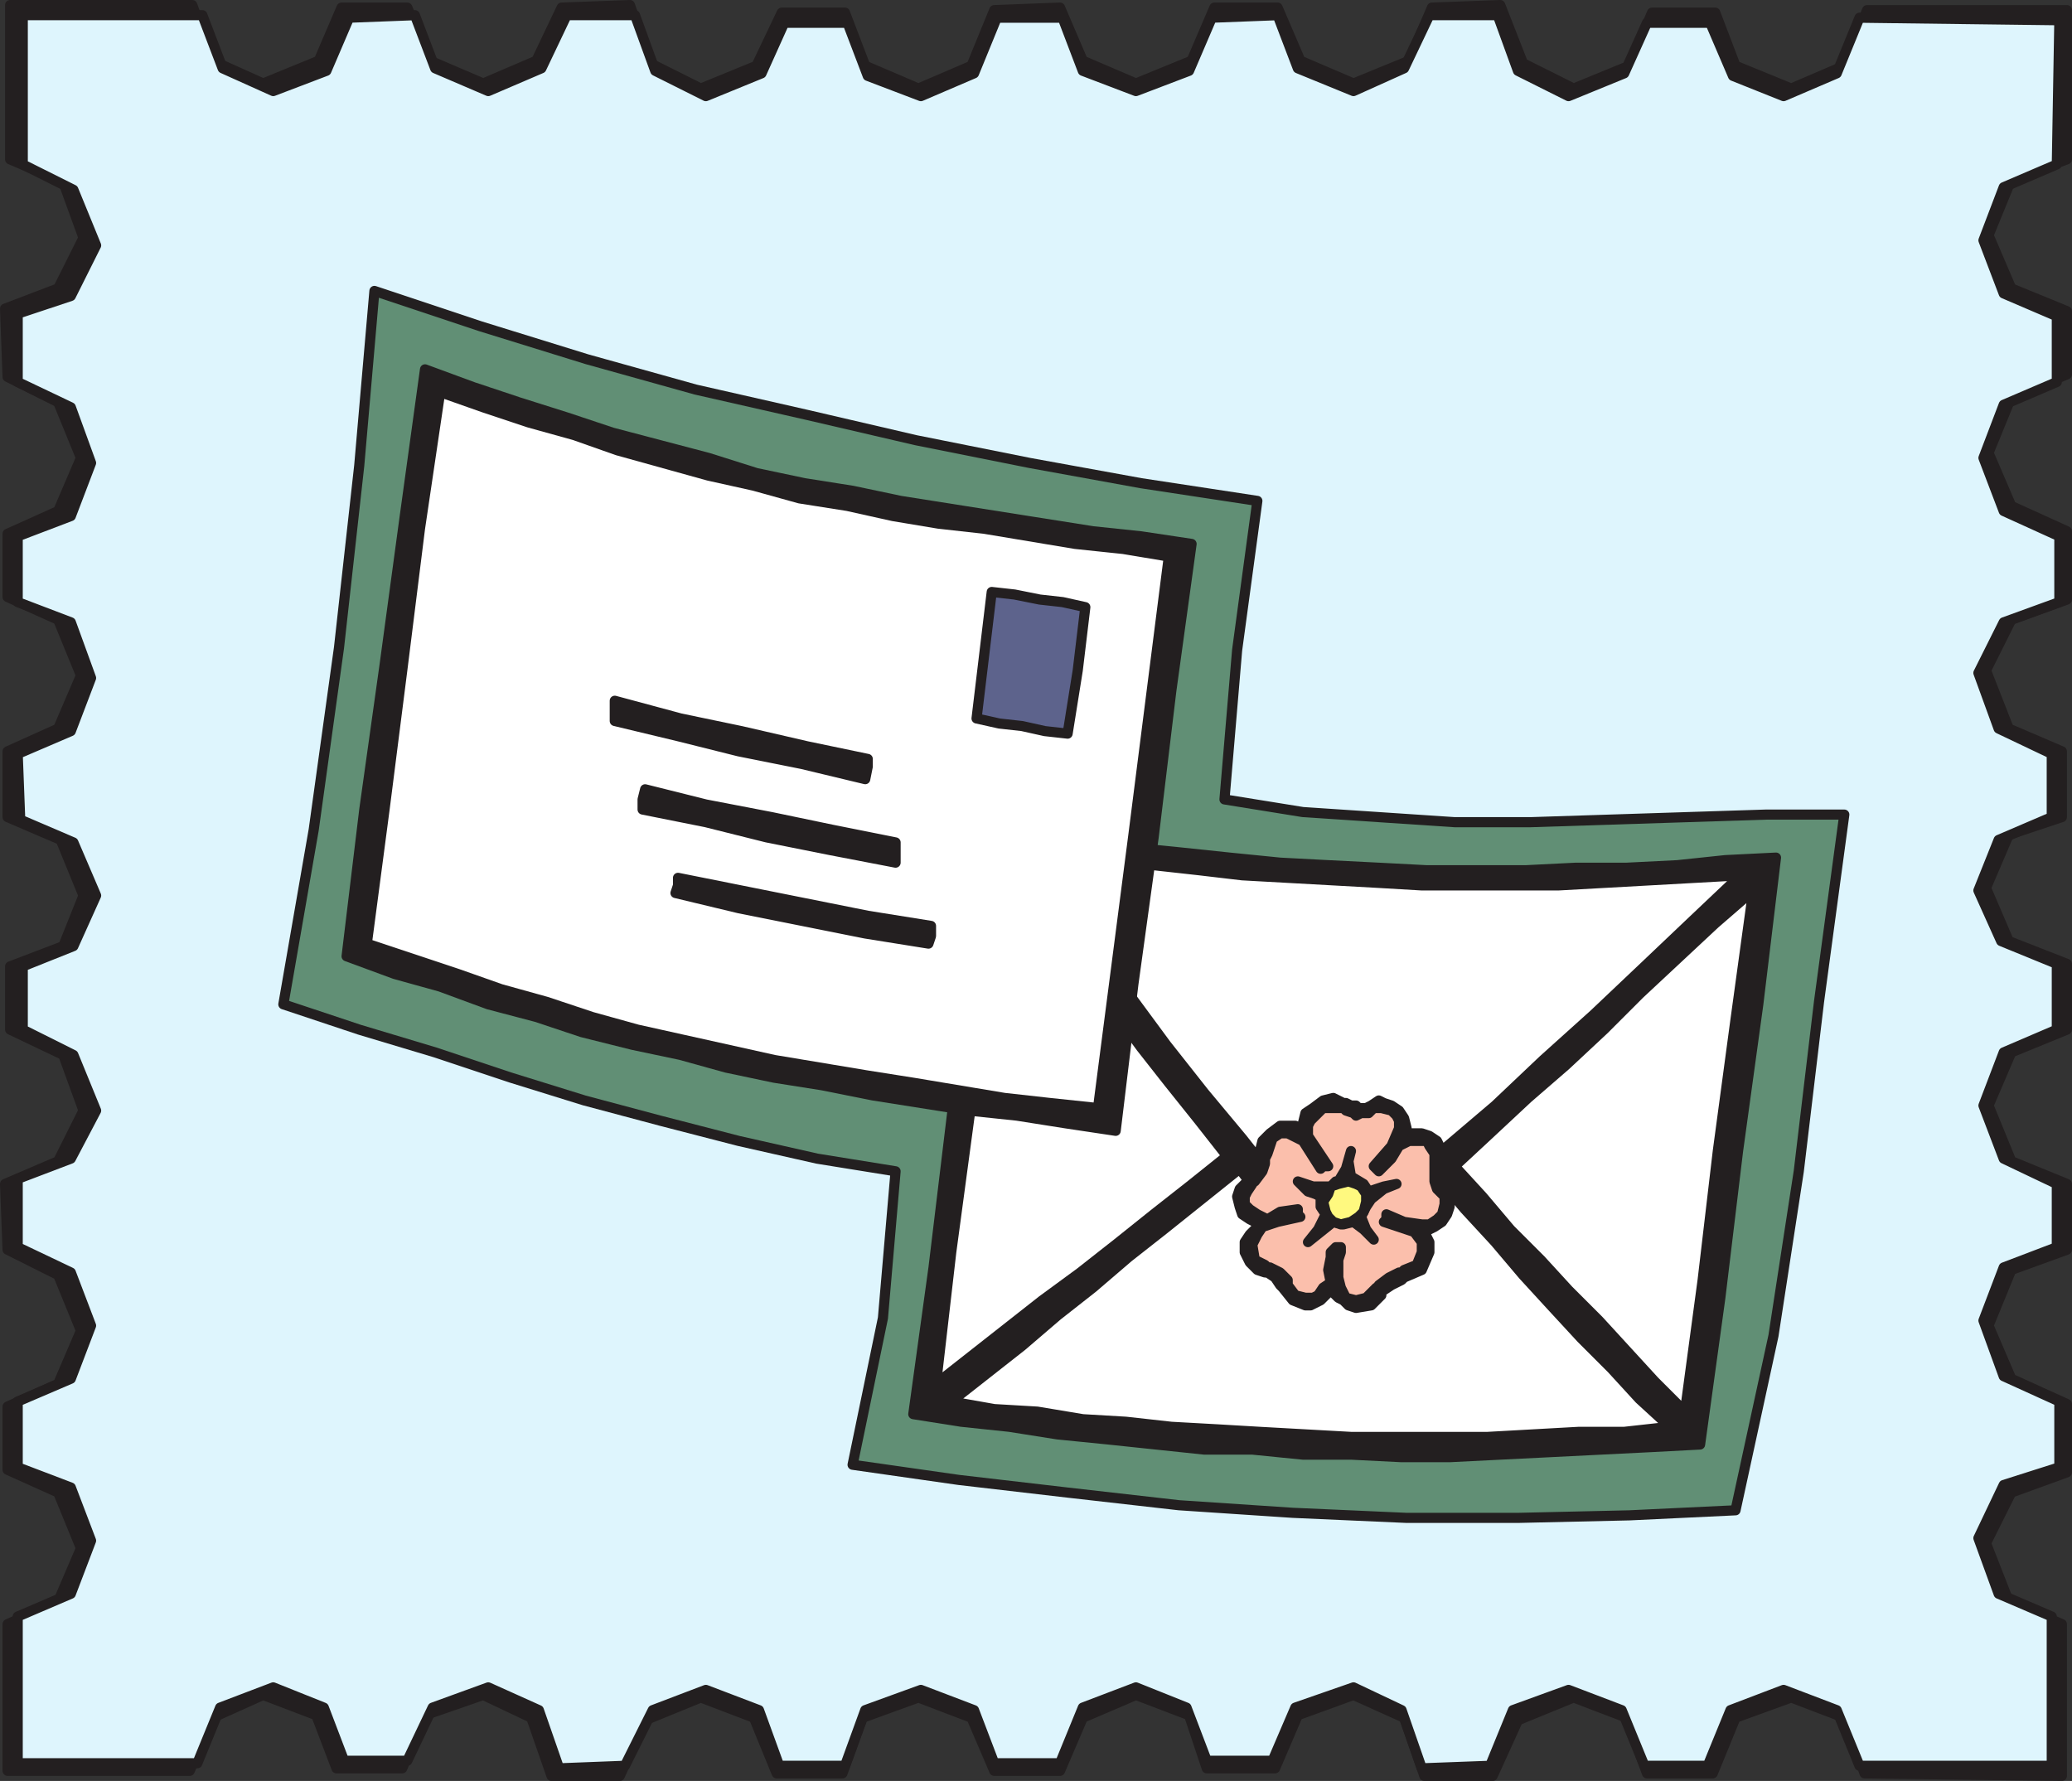 <svg xmlns="http://www.w3.org/2000/svg" width="614.249" height="528"><rect width="100%" height="100%" fill="#333333" stroke="none"/><path fill="#231f20" fill-rule="evenodd" d="M611.249 526.5v-45l-15.75-6.75-6.75-17.25 7.5-15 16.5-6v-20.25l-16.5-7.5-6.75-15.75 6.75-16.5 16.5-6V351l-16.5-6.75-6.75-16.5 6.75-15.75 16.5-6.75v-19.5l-17.25-6.75-6.75-15.75 6.75-15.75 15.75-5.25v-19.5l-15.75-6.75-6.75-17.25 7.5-15 16.5-6V157.5l-16.5-7.5-6.75-15.75 6.75-16.5 16.5-6.75V92.25l-16.5-6.75-6.75-15.75 6.75-16.5 16.5-6V3h-59.25l-6.75 16.5-15.75 6.75-16.5-6.75-6-15.75h-18.75l-6.75 15.75-16.5 6.75-15-7.5-6.75-17.25-20.25.75-6.75 15.75-16.5 6.75-15.75-6.75-6.75-15.75h-18.75L353.249 18l-16.5 6.75-15.75-6.75-6.75-15.75-19.5.75-6.75 16.5-15.75 6.75-15.75-6.75-6-15.75h-18.75l-7.5 15.75-16.5 6.75-15-7.5-6-17.25-20.25.75-7.5 15.75-15.75 6.75-15.75-6.75-6.75-15.75h-19.5L94.499 18l-16.5 6.75-15-6.75-6-16.5h-54v45.75L18.749 54l6 16.5-7.5 15-15.75 6 .75 20.25 15 7.5 6.75 16.5-6.75 15.75-15 6.75V177l15 6.75 6.75 16.5-6.75 15.75-15 6.75v19.5l15.75 6.75 6.75 16.5-6 15-15.75 6v18.75l15.75 7.5 6 16.5-7.5 15L1.499 351l.75 19.5 15 7.5 6.75 16.5-6.75 15.75-15 6.75v18.75l15 6.75 6.75 16.5-6.75 15.75-15 6.75V525h54l6.75-15.75 15-6.75 15.75 6 6 15.75h19.5l6.75-15.75 17.25-6 14.25 6.75 6 17.25h20.25l7.5-16.5 16.5-6.75 15.75 6 6.75 16.5h19.5l6-16.5 16.5-6 15.75 6 6.75 15.75h19.5l6.75-15.75 15.75-6.75 15.75 6 5.25 15.75h20.25l6.75-15.75 16.5-6 15 6.75 6 17.25h20.25l7.5-16.5 16.5-6.75 15.75 6 6 16.5h19.5l6.75-16.5 16.5-6 15.75 6 6 16.5 58.5.75"/><path fill="none" stroke="#231f20" stroke-linecap="round" stroke-linejoin="round" stroke-miterlimit="10" stroke-width="3" d="M611.249 526.5v-45l-15.75-6.75-6.75-17.25 7.5-15 16.5-6v-20.25l-16.5-7.5-6.75-15.75 6.75-16.5 16.5-6V351l-16.5-6.75-6.75-16.5 6.75-15.75 16.5-6.75v-19.5l-17.25-6.75-6.75-15.75 6.75-15.75 15.75-5.25v-19.5l-15.75-6.75-6.75-17.25 7.5-15 16.5-6V157.5l-16.5-7.5-6.75-15.75 6.75-16.5 16.5-6.75V92.25l-16.5-6.75-6.75-15.75 6.75-16.5 16.5-6V3h-59.25l-6.75 16.5-15.75 6.75-16.5-6.75-6-15.75h-18.75l-6.75 15.75-16.5 6.75-15-7.5-6.75-17.25-20.25.75-6.75 15.75-16.5 6.75-15.75-6.75-6.75-15.75h-18.75L353.249 18l-16.5 6.75-15.75-6.75-6.75-15.75-19.5.75-6.75 16.5-15.75 6.75-15.75-6.75-6-15.75h-18.75l-7.5 15.75-16.5 6.75-15-7.5-6-17.25-20.25.75-7.5 15.75-15.75 6.75-15.75-6.75-6.75-15.75h-19.5L94.499 18l-16.5 6.75-15-6.75-6-16.5h-54v45.75L18.749 54l6 16.5-7.5 15-15.75 6 .75 20.25 15 7.5 6.75 16.5-6.75 15.75-15 6.75V177l15 6.75 6.75 16.5-6.75 15.75-15 6.75v19.5l15.75 6.75 6.75 16.5-6 15-15.75 6v18.75l15.75 7.5 6 16.5-7.5 15L1.499 351l.75 19.5 15 7.5 6.75 16.5-6.75 15.75-15 6.75v18.75l15 6.75 6.75 16.5-6.75 15.75-15 6.75V525h54l6.75-15.75 15-6.75 15.75 6 6 15.75h19.5l6.75-15.75 17.25-6 14.25 6.75 6 17.25h20.25l7.5-16.5 16.5-6.75 15.75 6 6.75 16.5h19.5l6-16.5 16.5-6 15.75 6 6.75 15.75h19.5l6.75-15.75 15.75-6.75 15.75 6 5.25 15.75h20.25l6.75-15.75 16.5-6 15 6.75 6 17.25h20.25l7.5-16.5 16.5-6.75 15.75 6 6 16.5h19.5l6.75-16.5 16.5-6 15.75 6 6 16.5zm0 0"/><path fill="#def5fd" fill-rule="evenodd" d="M608.249 523.5v-44.25l-15.75-6.75-6-16.5 7.5-15.75 16.5-5.25v-19.5l-16.5-7.5-6-16.5 6-15.75 15.75-6V351l-15.75-7.5-6-15.75 6-15.75 15.75-6.75v-19.5l-16.5-6.75-6.75-15 6-15 15.75-6.75V223.5l-15.75-7.5-6-16.5 7.5-15 16.5-6V159l-16.5-7.5-6-15.75 6-15.75 15.75-6.75v-19.5L593.999 87l-6-15.75 6-15.75 15.75-6.75.75-42.75-59.25-.75-6.75 16.5-15.75 6.75-15-6-6.75-15.75h-18.75l-6.75 15-16.5 6.75-15-7.5-6-16.5h-20.25l-7.5 15.75-15 6.75-16.5-6.75-6-15.75-19.5.75-6.75 15.75-15.75 6-15.75-6-6-15.75h-19.5l-6.75 16.5-15.75 6.75-15.75-6-6-15.75h-18.75l-6.75 15-16.5 6.75-15-7.5-6-16.5h-20.25l-7.5 15.75-15.75 6.75-15.75-6.75-6-15.75-19.5.75L96.749 21l-15.75 6-15-6.75-6-15.75H6.749v44.25l15 7.5 6.75 16.5-7.5 15L5.249 93v20.25l15.75 7.5 6 16.5-6 15.75-15.75 6v19.5l15.75 6 6 16.5-6 15.75-15.75 6.75.75 19.5 15.75 6.75 6.75 15.75-6.75 15-15 6v18.75l15 7.5 6.75 16.5-7.5 14.25-15.75 6v20.25l15.75 7.5 6 15.75-6 15.75-15.75 6.75V435l15.75 6 6 15.75-6 15.75-15.75 6.75v43.5h53.25l6.75-16.5 15.75-6 15 6 6 15.75h18.75l7.5-15.75 16.5-6 15 6.75 6 17.25 19.5-.75 8.25-16.5 15.75-6 15.75 6 6 16.5h19.5l6-16.5 16.5-6 15.75 6 6 15.75h19.5l6.75-16.5 15.75-6 15 6 6 15.75h19.5l6.75-15.75 17.25-6 14.25 6.75 6 17.25 20.25-.75 6.75-16.5 16.5-6 15.75 6 6.75 16.5h18.75l6.75-16.5 15.75-6 15.75 6 6.75 16.5h57"/><path fill="none" stroke="#231f20" stroke-linecap="round" stroke-linejoin="round" stroke-miterlimit="10" stroke-width="3" d="M608.249 523.5v-44.25l-15.75-6.75-6-16.5 7.5-15.75 16.5-5.25v-19.5l-16.5-7.5-6-16.5 6-15.75 15.75-6V351l-15.75-7.5-6-15.75 6-15.75 15.75-6.75v-19.5l-16.5-6.75-6.75-15 6-15 15.75-6.75V223.5l-15.75-7.5-6-16.5 7.5-15 16.5-6V159l-16.5-7.5-6-15.75 6-15.75 15.75-6.75v-19.5L593.999 87l-6-15.75 6-15.75 15.75-6.75.75-42.75-59.25-.75-6.75 16.5-15.75 6.75-15-6-6.75-15.75h-18.75l-6.75 15-16.5 6.75-15-7.5-6-16.5h-20.25l-7.5 15.75-15 6.75-16.5-6.75-6-15.75-19.5.75-6.75 15.75-15.75 6-15.75-6-6-15.75h-19.5l-6.75 16.5-15.75 6.75-15.75-6-6-15.75h-18.75l-6.75 15-16.5 6.75-15-7.5-6-16.5h-20.25l-7.5 15.75-15.75 6.75-15.75-6.75-6-15.75-19.5.75L96.749 21l-15.75 6-15-6.75-6-15.75H6.749v44.25l15 7.5 6.75 16.5-7.5 15L5.249 93v20.25l15.75 7.5 6 16.5-6 15.75-15.75 6v19.5l15.75 6 6 16.5-6 15.75-15.75 6.75.75 19.5 15.75 6.75 6.75 15.75-6.75 15-15 6v18.75l15 7.5 6.75 16.5-7.5 14.25-15.75 6v20.25l15.75 7.5 6 15.75-6 15.75-15.75 6.75V435l15.75 6 6 15.75-6 15.75-15.75 6.75v43.5h53.25l6.75-16.5 15.75-6 15 6 6 15.75h18.75l7.5-15.75 16.5-6 15 6.75 6 17.25 19.5-.75 8.25-16.5 15.75-6 15.75 6 6 16.5h19.5l6-16.5 16.5-6 15.75 6 6 15.75h19.5l6.75-16.5 15.75-6 15 6 6 15.75h19.5l6.75-15.75 17.25-6 14.25 6.75 6 17.25 20.25-.75 6.75-16.5 16.5-6 15.75 6 6.75 16.5h18.75l6.75-16.5 15.75-6 15.75 6 6.75 16.5zm0 0"/><path fill="#618f75" fill-rule="evenodd" d="m110.999 86.25-4.5 51.75-6 54-7.5 54-9 51.75 22.5 7.5 22.5 6.75 22.5 7.5 21.75 6.75 22.5 6 23.25 6 23.25 5.25 23.25 3.75-3.75 43.5-9 43.5 31.5 4.5 32.25 3.75 33 3.75 33.75 2.25 33.75 1.5h33l33-.75 31.5-1.5 11.25-51.75 7.5-48.75 6-50.25 7.5-55.5h-23.25l-69.75 2.25h-22.5l-45-3-23.25-3.75 3.75-44.25 6-44.25-34.5-5.25-33-6-33.75-6.75-32.25-7.5-33-7.5-32.25-9-31.5-9.75-31.5-10.5"/><path fill="none" stroke="#231f20" stroke-linecap="round" stroke-linejoin="round" stroke-miterlimit="10" stroke-width="3" d="m110.999 86.25-4.5 51.75-6 54-7.5 54-9 51.75 22.5 7.5 22.5 6.75 22.5 7.5 21.75 6.75 22.5 6 23.25 6 23.25 5.25 23.25 3.75-3.75 43.5-9 43.5 31.5 4.5 32.25 3.75 33 3.75 33.75 2.25 33.75 1.5h33l33-.75 31.5-1.5 11.25-51.75 7.5-48.75 6-50.25 7.5-55.5h-23.25l-69.75 2.25h-22.5l-45-3-23.25-3.75 3.75-44.25 6-44.25-34.5-5.25-33-6-33.75-6.75-32.25-7.5-33-7.5-32.25-9-31.5-9.75zm0 0"/><path fill="#231f20" fill-rule="evenodd" d="m292.499 246 15 1.5 13.5 2.25 14.25 1.5 15 1.5 14.25 1.5 15 1.5 14.25.75 15 .75 14.25.75h29.25l15-.75h15l15-.75 14.25-1.5 15-.75-5.25 43.5-6 43.5-5.25 43.5-6 43.5-14.25.75-60 3h-14.25l-15-.75h-14.25l-15-1.5h-14.25l-28.5-3-15-1.5-14.25-2.25-14.25-1.5-14.25-2.25 6-43.5 10.5-87 5.25-42.75"/><path fill="none" stroke="#231f20" stroke-linecap="round" stroke-linejoin="round" stroke-miterlimit="10" stroke-width="3" d="m292.499 246 15 1.5 13.5 2.25 14.25 1.5 15 1.5 14.25 1.5 15 1.5 14.25.75 15 .75 14.25.75h29.25l15-.75h15l15-.75 14.25-1.5 15-.75-5.25 43.5-6 43.5-5.25 43.5-6 43.5-14.25.75-60 3h-14.25l-15-.75h-14.25l-15-1.5h-14.25l-28.5-3-15-1.5-14.25-2.25-14.25-1.5-14.25-2.25 6-43.5 10.5-87zm0 0"/><path fill="#fff" fill-rule="evenodd" d="m302.249 252 11.25 14.25 10.5 15 11.25 14.25 10.5 14.25 11.25 14.25 11.25 13.5 11.25 14.25 11.25 13.5 1.5 1.5h4.5l2.25-1.5 15-12 14.25-12.75 15-12.75 14.25-13.5 15-13.5 14.25-13.5 15-14.25 14.25-13.5-54 3h-40.5l-12.75-.75-40.5-2.25-12.75-1.5-27-3-12.75-1.5-13.5-1.5"/><path fill="none" stroke="#231f20" stroke-linecap="round" stroke-linejoin="round" stroke-miterlimit="10" stroke-width="3" d="m302.249 252 11.25 14.25 10.5 15 11.25 14.25 10.5 14.25 11.25 14.25 11.25 13.5 11.25 14.25 11.25 13.5 1.5 1.5h4.5l2.25-1.5 15-12 14.25-12.75 15-12.75 14.25-13.5 15-13.5 14.25-13.5 15-14.25 14.25-13.5-54 3h-40.5l-12.75-.75-40.5-2.25-12.75-1.5-27-3-12.75-1.5zm0 0"/><path fill="#fff" fill-rule="evenodd" d="m431.249 345.75 8.25 9 8.25 9.75 9 9 8.25 9 9 9 16.5 18 9 9 5.25-39 4.5-38.25 5.25-39 5.25-38.25-11.25 9.75-22.5 21-10.5 10.5-11.25 10.5-11.25 9.75-11.25 10.5-10.5 9.75"/><path fill="none" stroke="#231f20" stroke-linecap="round" stroke-linejoin="round" stroke-miterlimit="10" stroke-width="3" d="m431.249 345.75 8.25 9 8.25 9.75 9 9 8.25 9 9 9 16.5 18 9 9 5.25-39 4.5-38.25 5.25-39 5.25-38.25-11.25 9.75-22.5 21-10.5 10.5-11.25 10.5-11.25 9.75-11.25 10.5zm0 0"/><path fill="#fff" fill-rule="evenodd" d="m425.999 348.75-12 10.5-11.25 10.5-4.5 2.25-4.5.75-4.5-1.5-3.75-1.5-9-11.25-9-12-22.5 18-10.5 8.25-10.5 9-10.5 8.25-10.5 9-21 16.5 12.75 2.25 12.75.75 13.5 2.25 12.75.75 13.5 1.5 13.5.75 12.75.75 27 1.5h40.5l27-1.5h13.5l13.5-1.5-9-8.25-8.25-9-9-9-9-9.75-8.25-9-8.25-9.75-9-9.75-8.25-9.75"/><path fill="none" stroke="#231f20" stroke-linecap="round" stroke-linejoin="round" stroke-miterlimit="10" stroke-width="3" d="m425.999 348.75-12 10.5-11.25 10.5-4.5 2.25-4.5.75-4.5-1.5-3.75-1.5-9-11.25-9-12-22.5 18-10.5 8.25-10.5 9-10.5 8.25-10.5 9-21 16.5 12.75 2.25 12.75.75 13.5 2.25 12.75.75 13.5 1.5 13.5.75 12.75.75 27 1.5h40.5l27-1.5h13.5l13.5-1.5-9-8.25-8.25-9-9-9-9-9.75-8.25-9-8.25-9.75-9-9.75zm0 0"/><path fill="#fff" fill-rule="evenodd" d="m363.749 342.75-8.25-10.5-9-11.25-8.25-10.5-8.25-11.25-16.5-21-8.25-12-8.25-10.5-4.5 38.25-5.25 38.25-5.25 39-4.5 39 31.5-24.75 11.25-8.25 10.5-8.25 11.25-9 10.5-8.25 11.25-9"/><path fill="none" stroke="#231f20" stroke-linecap="round" stroke-linejoin="round" stroke-miterlimit="10" stroke-width="3" d="m363.749 342.75-8.25-10.5-9-11.25-8.25-10.5-8.25-11.25-16.5-21-8.25-12-8.25-10.5-4.5 38.25-5.25 38.25-5.25 39-4.5 39 31.5-24.75 11.25-8.25 10.5-8.25 11.25-9 10.5-8.25zm0 0"/><path fill="#231f20" fill-rule="evenodd" d="m394.499 382.5-3 3-3 1.5h-1.5l-3.75-1.5-3-3.75-.75-.75-1.5-2.25-2.25-1.5h-.75l-2.25-.75-2.25-2.25-1.5-3v-3l1.5-2.25 3-3-3-1.5-2.25-1.5-.75-2.25-.75-3 .75-2.25 3-3v-.75l1.5-2.25.75-.75v-2.25h.75v-2.25l.75-3 2.25-2.25 3-2.25h4.5l2.25 2.25v-3l.75-3 2.25-1.5 3-2.25 3-.75 3 1.5h.75l1.5.75h1.5l.75.75h2.25l1.5-.75 2.25-1.5 1.5.75 2.25.75 2.25 1.5 1.5 2.25.75 3v2.25l.75-.75h3.75l2.25.75 2.25 1.5 1.5 3v3l-.75 1.5V348l1.5 3 .75.75.75 3v3l-.75 2.25-1.5 2.25-2.25 1.5-3 1.5 1.5 3v3l-2.25 5.25-5.25 2.25-.75.75-3 1.5-2.25 1.5h-.75v1.5l-3 3-4.5.75-2.25-.75-1.5-1.5-1.5-.75-2.25-2.25"/><path fill="none" stroke="#231f20" stroke-linecap="round" stroke-linejoin="round" stroke-miterlimit="10" stroke-width="3" d="m394.499 382.5-3 3-3 1.5h-1.5l-3.75-1.5-3-3.75-.75-.75-1.5-2.25-2.25-1.5h-.75l-2.25-.75-2.25-2.25-1.5-3v-3l1.5-2.25 3-3-3-1.5-2.25-1.5-.75-2.25-.75-3 .75-2.25 3-3v-.75l1.5-2.25.75-.75v-2.25h.75v-2.25l.75-3 2.25-2.25 3-2.25h4.5l2.25 2.25v-3l.75-3 2.25-1.5 3-2.25 3-.75 3 1.5h.75l1.5.75h1.5l.75.75h2.25l1.5-.75 2.25-1.5 1.5.75 2.25.75 2.25 1.5 1.5 2.25.75 3v2.25l.75-.75h3.75l2.25.75 2.25 1.5 1.5 3v3l-.75 1.5V348l1.5 3 .75.75.75 3v3l-.75 2.25-1.5 2.25-2.25 1.5-3 1.5 1.5 3v3l-2.25 5.25-5.25 2.25-.75.75-3 1.5-2.25 1.5h-.75v1.5l-3 3-4.5.75-2.25-.75-1.5-1.5-1.5-.75zm0 0"/><path fill="#fbbfac" fill-rule="evenodd" d="M397.499 369.75v1.5l-.75 2.25v5.25l.75 3 1.5 3 3 .75 3-.75 3-3h.75V381l3-2.25 3-1.5h.75l.75-.75 3.75-1.5 1.5-3.75v-3l-2.25-3-9-3 .75-.75V360l5.25 2.25 5.25.75h2.25l2.25-1.5 1.5-1.5.75-3v-2.25l-2.25-2.25-.75-2.25V342l-1.5-2.25-.75-1.5h-5.25l-3 1.5-2.25 3.75-3.75 3.75-1.5-1.5 5.25-6 2.25-5.25v-2.25l-.75-1.5-1.5-1.5-3-.75h-2.25l-1.5 1.5h-2.25l-1.5.75-.75-.75-2.25-.75-.75-.75h-6l-3.75 3.75-.75 1.5v3l6 9h-1.5l-.75.75-5.25-8.25-4.5-2.25h-2.25l-2.25 1.5-1.5 4.5-.75 1.5v1.5l-.75 2.25-2.25 3h-.75v.75l-1.5 2.25-.75 1.5V357l1.5 1.5 2.25 1.5 3 1.5 3.75-2.25 5.25-.75v1.5l.75.75-6.75 1.5-4.5 1.5-1.5 2.25-1.5 3 .75 4.5 3 1.5.75.75h.75l3 1.5 2.25 2.25v1.5l2.25 3 3 .75h2.25l1.5-.75 1.5-2.25 2.25-1.5-.75-3.75.75-3.75v-1.5l1.5-1.5h1.5"/><path fill="none" stroke="#231f20" stroke-linecap="round" stroke-linejoin="round" stroke-miterlimit="10" stroke-width="3" d="M397.499 369.75v1.5l-.75 2.25v5.25l.75 3 1.5 3 3 .75 3-.75 3-3h.75V381l3-2.25 3-1.5h.75l.75-.75 3.75-1.5 1.5-3.75v-3l-2.25-3-9-3 .75-.75V360l5.25 2.25 5.25.75h2.25l2.25-1.5 1.5-1.5.75-3v-2.25l-2.25-2.25-.75-2.25V342l-1.5-2.25-.75-1.5h-5.25l-3 1.5-2.25 3.75-3.75 3.75-1.5-1.5 5.25-6 2.25-5.25v-2.25l-.75-1.5-1.5-1.5-3-.75h-2.25l-1.5 1.5h-2.25l-1.5.75-.75-.75-2.25-.75-.75-.75h-6l-3.75 3.75-.75 1.5v3l6 9h-1.5l-.75.75-5.25-8.25-4.5-2.25h-2.25l-2.25 1.5-1.5 4.5-.75 1.5v1.5l-.75 2.25-2.25 3h-.75v.75l-1.5 2.25-.75 1.5V357l1.5 1.5 2.25 1.5 3 1.5 3.75-2.25 5.25-.75v1.5l.75.75-6.75 1.5-4.5 1.5-1.5 2.25-1.5 3 .75 4.5 3 1.5.75.75h.75l3 1.5 2.25 2.25v1.5l2.25 3 3 .75h2.25l1.5-.75 1.5-2.25 2.25-1.5-.75-3.75.75-3.75v-1.5l1.5-1.5zm0 0"/><path fill="#231f20" fill-rule="evenodd" d="m395.249 362.25-7.5 6 3-3.75 2.25-4.5-1.5-2.25v-3l-1.5-.75-2.25-.75-3-3 4.5 1.5h5.25l1.5-1.5h.75l2.25-3.75 1.5-5.25-.75 3 .75 4.5 3.75 2.25 1.5 2.25 4.5-1.5 3.75-.75-3.75 1.5-3.75 3-1.5 2.25-1.5 3 1.5 3.75 2.25 3-3-3-3-2.25-3 .75-3-.75"/><path fill="none" stroke="#231f20" stroke-linecap="round" stroke-linejoin="round" stroke-miterlimit="10" stroke-width="3" d="m395.249 362.25-7.5 6 3-3.75 2.25-4.5-1.5-2.25v-3l-1.5-.75-2.25-.75-3-3 4.5 1.5h5.25l1.5-1.5h.75l2.25-3.75 1.5-5.25-.75 3 .75 4.5 3.75 2.25 1.5 2.25 4.5-1.5 3.75-.75-3.75 1.5-3.75 3-1.5 2.25-1.5 3 1.5 3.75 2.25 3-3-3-3-2.25-3 .75zm0 0"/><path fill="#fff97f" fill-rule="evenodd" d="m397.499 363 3-.75 2.25-1.5 1.5-1.5.75-3V354l-1.5-2.25-1.5-.75-2.25-.75-3 .75-2.25.75-.75 2.25-1.5 2.25.75 3 .75 1.5 1.5 1.5 2.25.75"/><path fill="none" stroke="#231f20" stroke-linecap="round" stroke-linejoin="round" stroke-miterlimit="10" stroke-width="3" d="m397.499 363 3-.75 2.25-1.5 1.5-1.5.75-3V354l-1.5-2.25-1.5-.75-2.25-.75-3 .75-2.25.75-.75 2.25-1.5 2.25.75 3 .75 1.5 1.5 1.5zm0 0"/><path fill="#231f20" fill-rule="evenodd" d="m125.999 109.5 14.25 5.25 13.5 4.5 14.25 4.5 13.5 4.5 28.5 7.5 14.25 4.5 14.25 3 14.25 2.25 14.25 3 57 9 14.25 1.5 15 2.25-6 43.5-5.25 43.5-6 43.5-5.25 43.5-15-2.25-14.25-2.25-14.25-1.5-28.5-4.5-15-3-14.25-2.25-14.25-3-13.5-3.75-14.25-3-15-3.75-13.5-4.5-14.25-3.75-14.25-5.25-13.5-3.75-14.25-5.25 5.25-43.5 6-42.75 6-44.25 6-43.5"/><path fill="none" stroke="#231f20" stroke-linecap="round" stroke-linejoin="round" stroke-miterlimit="10" stroke-width="3" d="m125.999 109.5 14.25 5.25 13.5 4.5 14.25 4.5 13.5 4.5 28.5 7.5 14.25 4.5 14.25 3 14.25 2.25 14.25 3 57 9 14.25 1.5 15 2.25-6 43.5-5.25 43.5-6 43.5-5.25 43.5-15-2.25-14.25-2.25-14.25-1.5-28.5-4.5-15-3-14.25-2.25-14.25-3-13.5-3.75-14.25-3-15-3.75-13.5-4.5-14.25-3.75-14.25-5.25-13.5-3.75-14.25-5.25 5.25-43.5 6-42.75 6-44.25zm0 0"/><path fill="#fff" fill-rule="evenodd" d="m130.499 116.25-6 40.5-5.25 42-5.25 41.25-5.25 39.75 27 9 12.75 4.5 13.5 3.75 13.5 4.5 13.5 3.75 40.5 9 27 4.5 14.25 2.25 27 4.5 13.5 1.5 14.25 1.5 10.5-81 10.5-82.5-13.5-2.25-14.25-1.5-27-4.5-13.5-1.5-13.5-2.25-13.5-3-14.25-2.25-13.5-3.75-13.5-3-27-7.5-12.75-4.5-13.5-3.75-13.5-4.5-12.75-4.5"/><path fill="none" stroke="#231f20" stroke-linecap="round" stroke-linejoin="round" stroke-miterlimit="10" stroke-width="3" d="m130.499 116.25-6 40.5-5.25 42-5.25 41.25-5.25 39.75 27 9 12.75 4.5 13.5 3.75 13.5 4.5 13.5 3.75 40.5 9 27 4.5 14.25 2.25 27 4.5 13.5 1.5 14.25 1.5 10.5-81 10.5-82.5-13.5-2.25-14.25-1.5-27-4.5-13.5-1.5-13.5-2.25-13.5-3-14.25-2.25-13.5-3.75-13.5-3-27-7.5-12.75-4.5-13.5-3.75-13.5-4.5zm0 0"/><path fill="#231f20" fill-rule="evenodd" d="m191.249 234 18 4.5 19.5 3.75 18 3.75 18.75 3.75v6l-19.5-3.75-18.75-3.75-18-4.5-18.75-3.75v-3l.75-3"/><path fill="none" stroke="#231f20" stroke-linecap="round" stroke-linejoin="round" stroke-miterlimit="10" stroke-width="3" d="m191.249 234 18 4.5 19.5 3.75 18 3.75 18.75 3.75v6l-19.5-3.75-18.75-3.75-18-4.5-18.75-3.75v-3zm0 0"/><path fill="#231f20" fill-rule="evenodd" d="m200.999 260.25 56.25 11.25 18.75 3v3l-.75 2.25-18.75-3-37.5-7.5-18.75-4.5.75-2.25v-2.25"/><path fill="none" stroke="#231f20" stroke-linecap="round" stroke-linejoin="round" stroke-miterlimit="10" stroke-width="3" d="m200.999 260.25 56.25 11.25 18.75 3v3l-.75 2.25-18.75-3-37.5-7.5-18.75-4.5.75-2.25zm0 0"/><path fill="#231f20" fill-rule="evenodd" d="m182.249 207.75 19.5 5.25 18 3.75 19.5 4.5 18 3.75v2.25l-.75 3.75-18.75-4.5-18.75-3.75-18-4.5-18.75-4.5v-6"/><path fill="none" stroke="#231f20" stroke-linecap="round" stroke-linejoin="round" stroke-miterlimit="10" stroke-width="3" d="m182.249 207.75 19.5 5.25 18 3.75 19.5 4.5 18 3.75v2.25l-.75 3.75-18.75-4.5-18.75-3.75-18-4.5-18.75-4.5zm0 0"/><path fill="#5d638c" fill-rule="evenodd" d="m321.749 180-2.25 18.75-3 18.75-6.75-.75-6.75-1.5-6.75-.75-6.75-1.5 4.5-37.5 6.75.75 7.5 1.5 6.75.75 6.75 1.5"/><path fill="none" stroke="#231f20" stroke-linecap="round" stroke-linejoin="round" stroke-miterlimit="10" stroke-width="3" d="m321.749 180-2.25 18.75-3 18.75-6.75-.75-6.75-1.5-6.75-.75-6.75-1.5 4.5-37.5 6.75.75 7.5 1.5 6.75.75zm0 0"/></svg>
